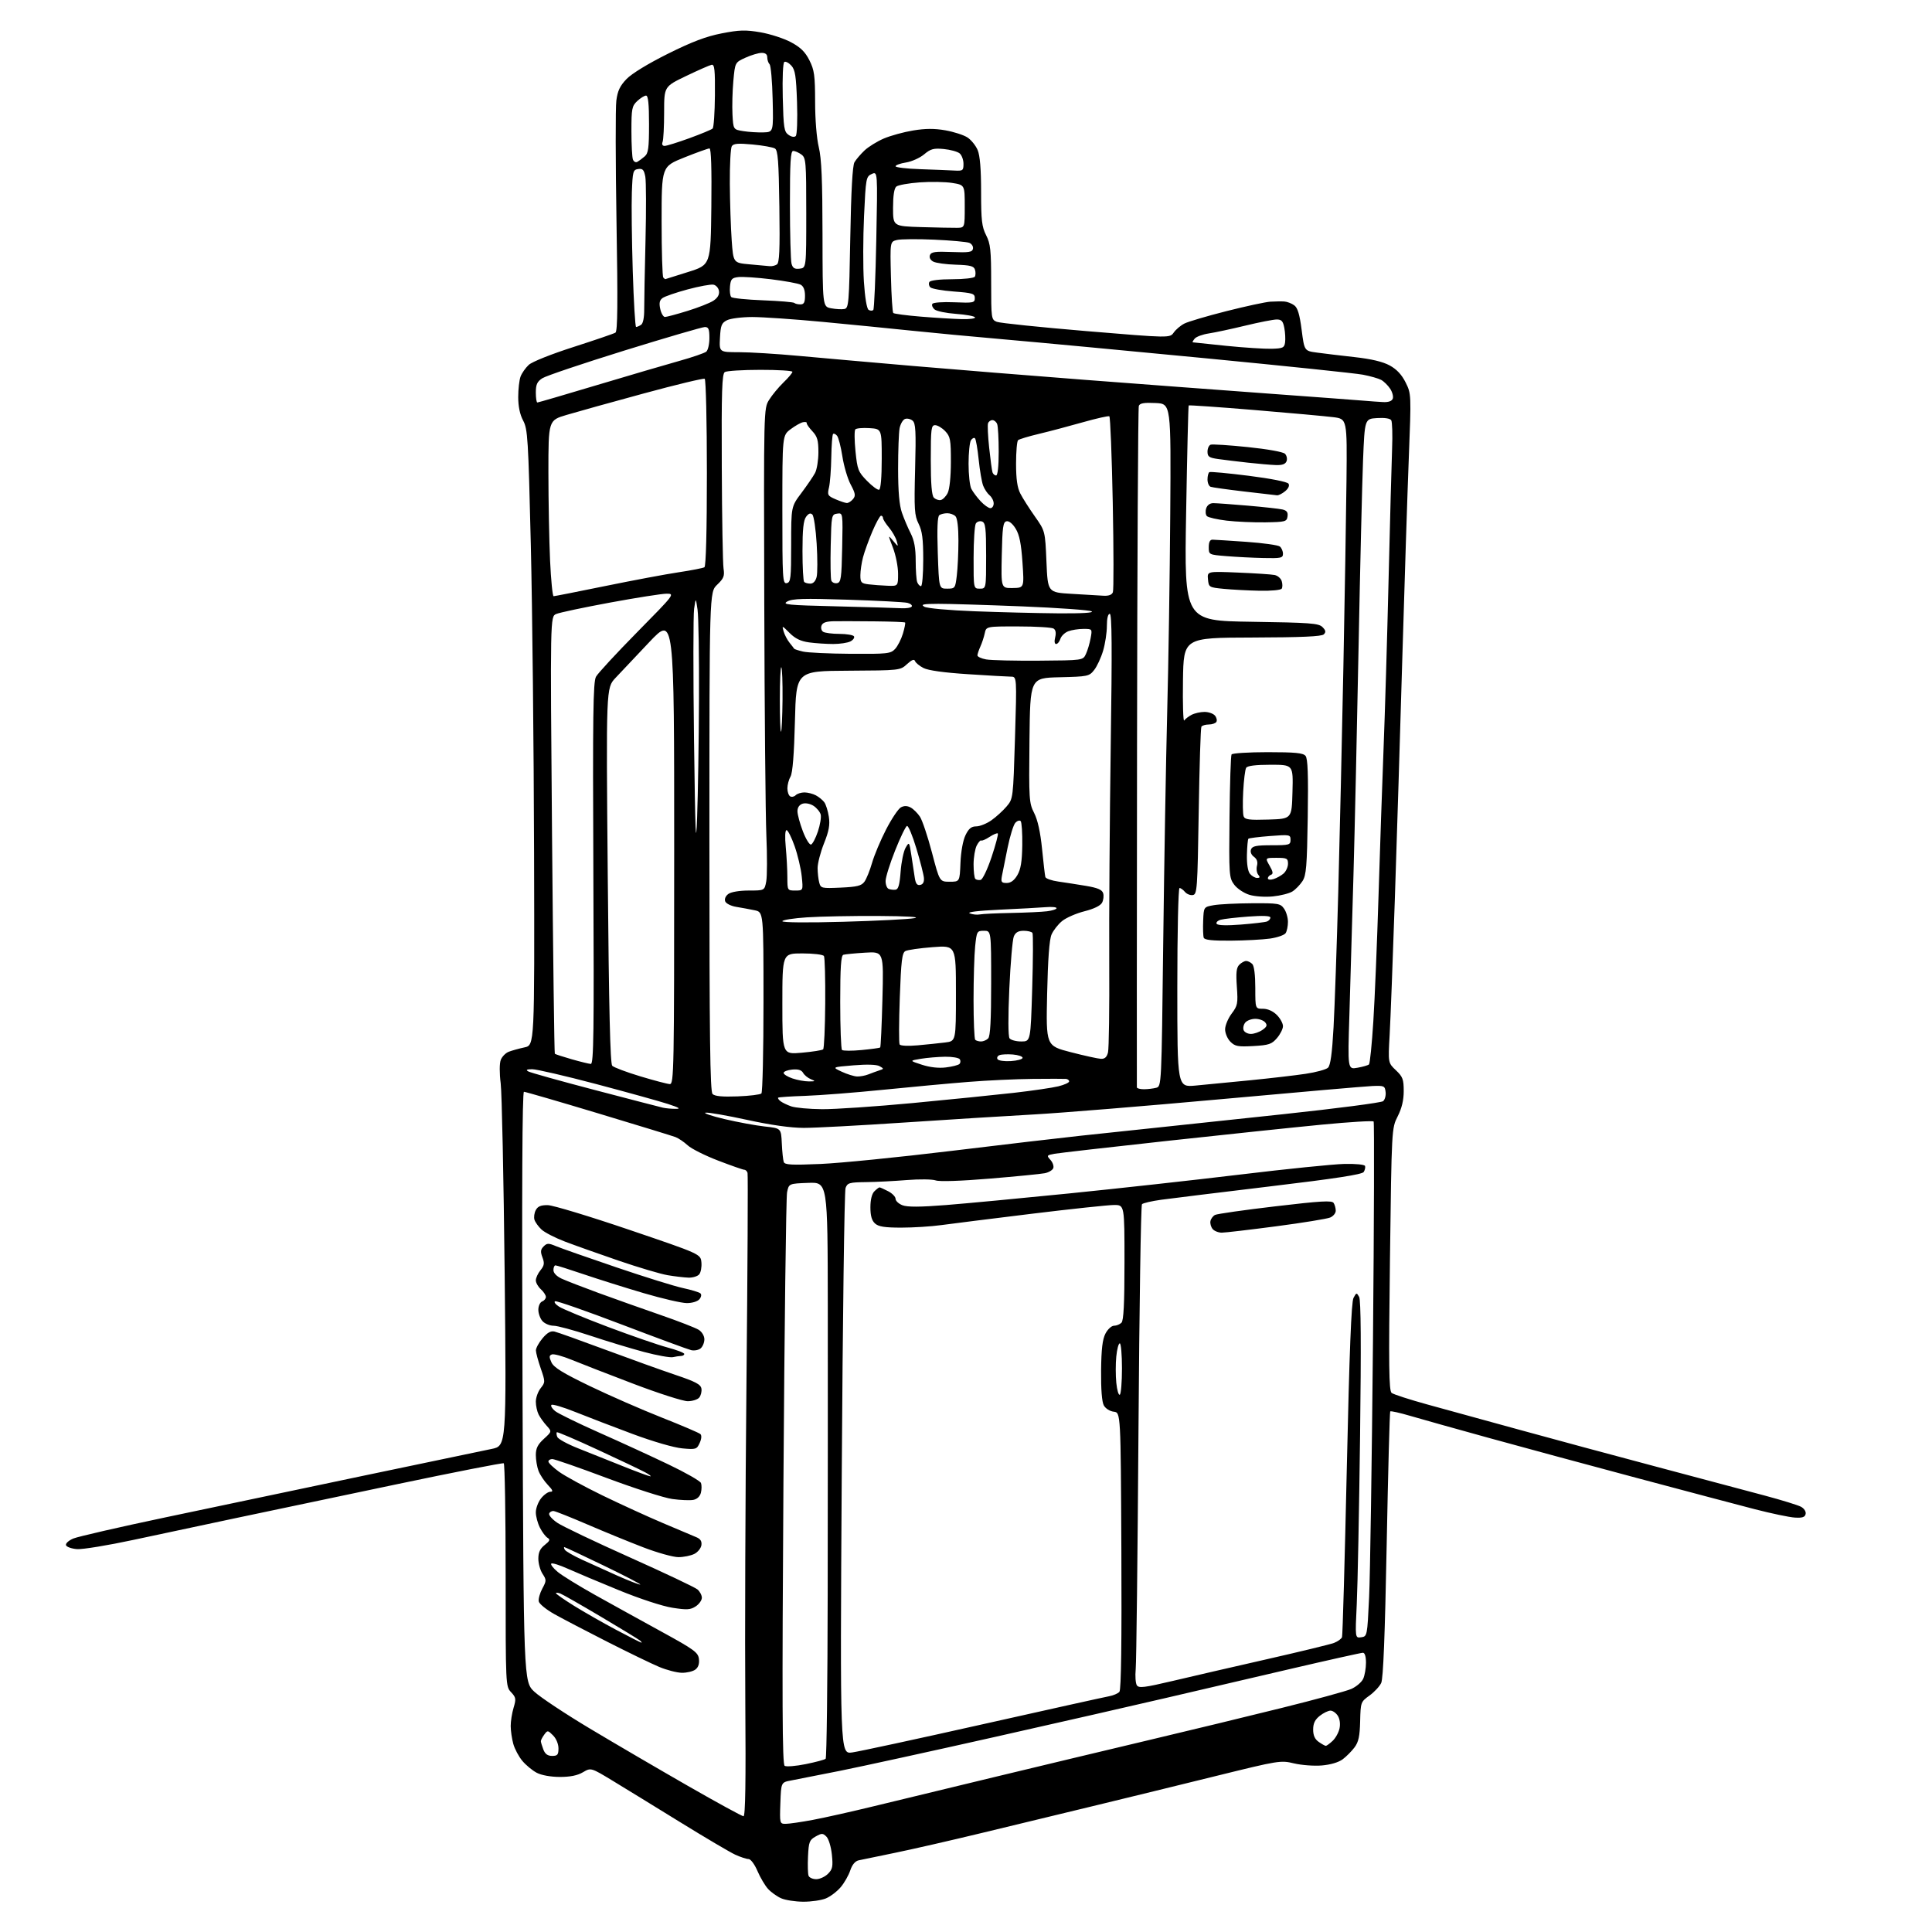 <?xml version="1.0" encoding="UTF-8" standalone="no"?>
<svg 
  version="1.1" 
  xmlns="http://www.w3.org/2000/svg" 
  xmlns:xlink="http://www.w3.org/1999/xlink" 
  xmlns:svg="http://www.w3.org/2000/svg"
  xmlns:rdf="http://www.w3.org/1999/02/22-rdf-syntax-ns#"
  xmlns:cc="http://creativecommons.org/ns#"
  xmlns:dc="http://purl.org/dc/elements/1.1/"
  viewBox="0 0 768 768"
  width="768"
  height="768"
>
<style>svg {background-color: white; }</style>"
<path stroke="none" fill="black" fill-rule="evenodd" d="M319.28,755.96C316.10,755.94 312.15,755.32 310.50,754.59C308.85,753.86 306.52,752.19 305.32,750.88C304.12,749.57 302.22,746.36 301.10,743.75C299.97,741.09 298.41,739.00 297.57,739.00C296.74,739.00 294.37,738.22 292.28,737.27C290.20,736.31 280.40,730.53 270.50,724.42C260.60,718.31 248.54,710.90 243.70,707.97C234.90,702.63 234.90,702.63 231.73,704.50C229.56,705.78 226.65,706.37 222.53,706.36C218.91,706.35 215.25,705.69 213.37,704.71C211.65,703.81 209.08,701.69 207.66,700.00C206.24,698.32 204.61,695.26 204.04,693.22C203.48,691.17 203.01,687.98 203.01,686.12C203.00,684.25 203.52,680.99 204.16,678.85C205.21,675.36 205.11,674.75 203.16,672.67C201.01,670.39 201.00,670.10 201.00,626.24C201.00,601.97 200.66,581.92 200.25,581.68C199.84,581.44 180.60,585.21 157.50,590.06C134.40,594.91 105.60,600.97 93.50,603.52C81.40,606.08 63.20,609.95 53.05,612.13C42.90,614.31 32.81,615.96 30.63,615.80C28.44,615.63 26.47,614.93 26.24,614.24C26.01,613.53 27.30,612.36 29.16,611.58C31.00,610.82 47.57,607.01 66.00,603.13C84.43,599.24 119.75,591.81 144.50,586.62C169.25,581.42 192.16,576.63 195.41,575.98C201.32,574.79 201.32,574.79 200.61,506.15C200.21,468.39 199.50,434.40 199.03,430.61C198.52,426.59 198.53,422.73 199.06,421.34C199.55,420.04 200.98,418.58 202.23,418.09C203.48,417.61 206.30,416.82 208.50,416.35C212.50,415.50 212.50,415.50 212.30,339.00C212.19,296.93 211.61,241.88 211.01,216.67C210.00,174.26 209.78,170.58 207.96,167.19C206.67,164.78 206.00,161.58 206.00,157.83C206.00,154.70 206.42,151.02 206.94,149.66C207.46,148.30 208.91,146.23 210.18,145.05C211.49,143.82 219.13,140.77 227.99,137.93C236.52,135.19 244.02,132.63 244.65,132.23C245.51,131.69 245.62,120.47 245.07,88.29C244.68,64.53 244.64,42.80 245.00,40.02C245.50,36.12 246.43,34.14 249.07,31.40C251.13,29.26 257.68,25.26 265.50,21.37C275.08,16.60 280.70,14.47 286.87,13.27C293.95,11.89 296.34,11.82 302.29,12.84C306.16,13.51 311.62,15.28 314.42,16.78C318.22,18.81 320.07,20.62 321.75,23.96C323.71,27.84 324.00,29.99 324.02,40.46C324.02,47.49 324.63,55.00 325.48,58.50C326.57,63.00 326.94,71.67 326.96,93.20C327.00,121.91 327.00,121.91 330.40,122.55C332.27,122.90 334.63,123.03 335.65,122.83C337.38,122.50 337.53,120.70 338.00,94.49C338.33,75.87 338.89,65.83 339.66,64.50C340.30,63.40 342.10,61.29 343.66,59.81C345.22,58.34 348.68,56.20 351.35,55.06C354.02,53.92 359.25,52.48 362.98,51.87C367.87,51.06 371.46,51.04 375.83,51.81C379.16,52.40 383.10,53.67 384.58,54.64C386.06,55.61 387.89,57.88 388.64,59.67C389.56,61.87 390.00,67.27 390.00,76.26C390.00,87.60 390.30,90.16 392.00,93.50C393.73,96.90 394.00,99.40 394.00,112.23C394.00,126.66 394.06,127.07 396.25,127.93C397.49,128.42 413.47,130.08 431.77,131.61C465.04,134.39 465.04,134.39 466.58,132.19C467.43,130.98 469.33,129.37 470.81,128.62C472.29,127.86 479.80,125.64 487.50,123.69C495.20,121.74 503.07,120.04 505.00,119.92C506.93,119.81 509.43,119.77 510.56,119.85C511.69,119.93 513.45,120.61 514.47,121.36C515.84,122.35 516.62,124.95 517.42,131.10C518.50,139.49 518.50,139.49 523.50,140.16C526.25,140.54 532.97,141.34 538.44,141.95C545.16,142.70 549.70,143.78 552.44,145.28C555.22,146.80 557.21,148.93 558.76,152.04C561.00,156.57 561.01,156.66 560.02,182.04C559.47,196.04 558.32,231.57 557.46,261.00C556.61,290.43 555.26,333.85 554.47,357.50C553.67,381.15 552.75,405.45 552.40,411.50C551.78,422.50 551.78,422.50 554.89,425.44C557.61,428.01 558.00,429.04 558.00,433.71C558.00,437.35 557.24,440.53 555.60,443.77C553.20,448.50 553.20,448.50 552.53,500.57C551.99,543.02 552.11,552.84 553.19,553.70C553.91,554.28 560.35,556.36 567.50,558.33C574.65,560.29 591.08,564.81 604.00,568.36C616.92,571.92 641.45,578.53 658.50,583.06C675.55,587.58 694.95,592.75 701.61,594.54C708.27,596.32 714.71,598.31 715.92,598.96C717.17,599.63 717.97,600.86 717.77,601.82C717.50,603.11 716.49,603.44 713.46,603.26C711.28,603.13 704.10,601.62 697.50,599.92C690.90,598.21 669.75,592.61 650.50,587.47C631.25,582.33 604.84,575.18 591.82,571.59C578.79,567.99 564.74,564.05 560.59,562.83C556.44,561.61 552.87,560.81 552.64,561.06C552.42,561.30 551.78,585.12 551.23,614.00C550.54,650.20 549.86,667.28 549.05,669.00C548.40,670.38 546.30,672.64 544.37,674.02C540.92,676.51 540.86,676.68 540.68,684.20C540.54,690.18 540.05,692.46 538.44,694.62C537.30,696.13 535.19,698.27 533.73,699.35C532.11,700.56 528.89,701.51 525.43,701.80C522.32,702.06 517.35,701.68 514.37,700.97C509.10,699.70 508.37,699.82 483.73,705.90C469.85,709.33 448.60,714.53 436.50,717.46C424.40,720.38 403.93,725.34 391.00,728.46C378.07,731.59 362.10,735.24 355.50,736.58C348.90,737.92 342.52,739.24 341.33,739.51C339.93,739.82 338.74,741.26 337.99,743.52C337.35,745.46 335.65,748.45 334.21,750.16C332.77,751.87 330.12,753.89 328.33,754.64C326.53,755.39 322.46,755.98 319.28,755.96zM324.47,747.00C325.86,747.00 327.96,746.04 329.13,744.87C330.96,743.04 331.17,741.97 330.68,737.21C330.37,734.17 329.40,730.97 328.53,730.10C327.11,728.68 326.68,728.67 324.22,730.04C321.77,731.42 321.47,732.19 321.20,737.93C321.03,741.43 321.13,744.90 321.42,745.64C321.70,746.39 323.08,747.00 324.47,747.00zM312.35,725.00C313.69,725.00 318.54,724.29 323.14,723.43C327.74,722.57 338.70,720.11 347.50,717.97C356.30,715.84 377.68,710.66 395.00,706.48C412.32,702.30 439.77,695.73 456.00,691.88C472.23,688.04 496.30,682.21 509.50,678.93C522.70,675.66 535.14,672.26 537.14,671.39C539.13,670.51 541.27,668.70 541.89,667.35C542.50,666.01 543.00,663.13 543.00,660.95C543.00,658.49 542.54,657.00 541.77,657.00C541.10,657.00 528.16,659.88 513.02,663.41C497.88,666.93 475.60,672.13 463.50,674.96C451.40,677.79 420.80,684.77 395.50,690.46C370.20,696.15 342.52,702.20 334.00,703.91C325.48,705.62 316.70,707.35 314.50,707.76C310.50,708.50 310.50,708.50 310.21,716.75C309.92,724.90 309.95,725.00 312.35,725.00zM295.56,721.99C296.29,722.00 296.51,708.15 296.27,676.75C296.07,651.86 296.28,594.60 296.73,549.50C297.18,504.40 297.37,466.94 297.16,466.25C296.96,465.56 296.38,465.00 295.88,465.00C295.39,465.00 290.71,463.37 285.50,461.37C280.28,459.37 274.82,456.64 273.37,455.29C271.92,453.95 269.73,452.47 268.51,452.00C267.29,451.54 253.46,447.30 237.79,442.58C222.12,437.86 208.84,434.00 208.28,434.00C207.60,434.00 207.41,472.43 207.71,551.25C208.14,668.50 208.14,668.50 212.43,672.50C214.79,674.70 224.77,681.32 234.61,687.20C244.45,693.09 261.95,703.32 273.50,709.94C285.05,716.56 294.98,721.99 295.56,721.99zM320.32,701.26C324.27,700.46 327.82,699.51 328.21,699.14C328.61,698.77 328.97,669.23 329.02,633.49C329.07,597.74 329.09,546.32 329.06,519.21C329.00,469.92 329.00,469.92 321.29,470.21C313.58,470.50 313.58,470.50 312.87,473.97C312.48,475.87 311.83,527.78 311.43,589.32C310.86,677.14 310.96,701.36 311.92,701.95C312.60,702.37 316.38,702.06 320.32,701.26zM219.48,698.00C221.61,698.00 222.00,697.54 222.00,695.00C222.00,693.26 221.09,691.09 219.85,689.85C217.77,687.77 217.65,687.76 216.35,689.54C215.61,690.55 215.00,691.72 215.00,692.13C215.00,692.54 215.44,694.02 215.98,695.43C216.67,697.25 217.69,698.00 219.48,698.00zM338.72,696.63C341.35,696.28 364.65,691.25 390.50,685.45C416.35,679.65 438.96,674.64 440.73,674.32C442.51,674.00 444.43,673.19 444.99,672.51C445.67,671.69 445.93,652.76 445.76,616.39C445.50,561.50 445.50,561.50 442.75,561.18C441.19,561.00 439.48,559.92 438.79,558.68C438.02,557.29 437.63,552.29 437.70,544.88C437.79,536.31 438.24,532.44 439.43,530.13C440.32,528.41 441.85,527.00 442.83,527.00C443.80,527.00 445.14,526.46 445.80,525.80C446.66,524.94 447.00,518.20 447.00,501.80C447.00,479.00 447.00,479.00 442.88,479.00C440.61,479.00 425.87,480.57 410.13,482.49C394.38,484.42 378.22,486.44 374.21,486.99C370.20,487.55 363.03,488.00 358.29,488.00C351.66,488.00 349.23,487.62 347.83,486.35C346.54,485.18 346.00,483.27 346.00,479.92C346.00,476.91 346.58,474.56 347.57,473.57C348.44,472.71 349.36,472.00 349.62,472.00C349.88,472.00 351.43,472.69 353.05,473.53C354.67,474.36 356.00,475.73 356.00,476.55C356.00,477.37 357.24,478.53 358.75,479.11C360.70,479.86 365.71,479.84 376.00,479.03C383.98,478.40 406.02,476.32 425.00,474.41C443.98,472.50 474.57,469.12 493.00,466.90C511.43,464.67 530.05,462.78 534.40,462.68C538.94,462.58 542.44,462.93 542.63,463.50C542.82,464.05 542.57,465.12 542.10,465.88C541.47,466.87 530.87,468.50 504.86,471.61C484.86,474.01 465.40,476.40 461.61,476.92C457.83,477.44 454.38,478.24 453.95,478.69C453.52,479.13 452.90,519.77 452.56,569.00C452.22,618.23 451.73,660.75 451.46,663.50C451.20,666.25 451.40,669.14 451.91,669.92C452.69,671.13 454.88,670.86 466.17,668.20C473.50,666.46 490.30,662.59 503.50,659.59C516.70,656.59 528.75,653.67 530.28,653.09C531.80,652.50 533.25,651.46 533.48,650.77C533.72,650.07 534.57,619.95 535.37,583.84C536.41,537.02 537.18,517.54 538.04,515.93C539.18,513.79 539.29,513.77 540.28,515.54C540.99,516.80 541.11,534.46 540.65,570.77C540.28,600.12 539.69,630.22 539.33,637.66C538.68,651.18 538.68,651.18 541.09,650.84C543.48,650.50 543.51,650.38 544.24,635.00C544.65,626.48 545.34,580.58 545.78,533.00C546.22,485.42 546.33,446.19 546.04,445.82C545.74,445.44 536.50,446.00 525.50,447.06C514.50,448.12 486.82,451.03 464.00,453.52C441.18,456.01 421.02,458.32 419.20,458.64C416.07,459.21 415.99,459.33 417.57,461.08C418.49,462.10 418.99,463.57 418.69,464.37C418.38,465.16 416.87,466.06 415.32,466.37C413.77,466.68 403.93,467.65 393.45,468.52C381.79,469.49 373.45,469.76 371.95,469.23C370.60,468.75 365.45,468.69 360.50,469.09C355.55,469.49 348.23,469.87 344.23,469.91C337.63,469.99 336.87,470.21 336.12,472.25C335.66,473.49 334.98,524.62 334.61,585.88C333.93,697.27 333.93,697.27 338.72,696.63zM527.03,694.00C527.36,694.00 528.57,693.12 529.72,692.04C530.88,690.97 532.11,688.76 532.47,687.13C532.86,685.34 532.61,683.34 531.82,682.08C531.10,680.94 529.79,680.00 528.89,680.00C528.00,680.00 526.08,680.93 524.63,682.07C522.72,683.58 522.00,685.07 522.00,687.52C522.00,689.87 522.67,691.36 524.22,692.44C525.44,693.30 526.71,694.00 527.03,694.00zM271.06,664.96C269.10,664.93 265.02,663.88 262.00,662.61C258.98,661.34 249.75,656.87 241.50,652.68C233.25,648.49 223.80,643.55 220.50,641.72C217.20,639.88 214.35,637.57 214.16,636.57C213.97,635.58 214.61,633.29 215.58,631.48C217.25,628.39 217.25,628.03 215.68,625.63C214.75,624.22 214.00,621.51 214.00,619.61C214.00,617.09 214.69,615.60 216.54,614.15C218.56,612.56 218.80,611.98 217.68,611.32C216.90,610.87 215.53,609.06 214.64,607.30C213.74,605.54 213.00,602.79 213.00,601.18C213.00,599.58 213.93,597.08 215.07,595.63C216.21,594.19 217.87,593.00 218.76,593.00C220.00,593.00 219.77,592.36 217.75,590.25C216.31,588.74 214.65,586.23 214.06,584.68C213.48,583.14 213.00,580.30 213.00,578.38C213.00,575.73 213.77,574.18 216.20,571.97C219.39,569.05 219.39,569.05 217.32,566.77C216.18,565.52 214.74,563.52 214.12,562.32C213.51,561.11 213.00,558.81 213.00,557.20C213.00,555.59 213.86,553.17 214.91,551.84C216.79,549.45 216.79,549.30 214.95,543.95C213.91,540.95 213.05,537.75 213.03,536.83C213.01,535.91 214.20,533.73 215.66,531.99C217.54,529.76 218.94,528.97 220.41,529.31C221.56,529.57 230.60,532.80 240.50,536.48C250.40,540.16 263.00,544.69 268.50,546.54C276.54,549.25 278.56,550.32 278.83,552.01C279.01,553.17 278.61,554.76 277.95,555.56C277.29,556.35 275.23,557.00 273.37,557.00C271.50,557.00 261.77,553.88 251.74,550.06C241.71,546.25 230.63,541.94 227.12,540.50C223.62,539.06 220.13,538.12 219.38,538.41C218.27,538.83 218.24,539.43 219.21,541.57C220.14,543.59 223.72,545.80 234.50,551.00C242.24,554.73 255.09,560.35 263.04,563.49C270.99,566.63 277.92,569.59 278.42,570.07C278.98,570.60 278.87,571.99 278.13,573.61C276.98,576.14 276.64,576.25 271.19,575.75C267.86,575.45 259.61,573.05 251.48,570.03C243.79,567.16 233.54,563.23 228.70,561.29C223.86,559.35 219.59,558.08 219.20,558.47C218.82,558.86 219.47,559.96 220.66,560.92C221.84,561.88 229.72,565.73 238.16,569.48C246.60,573.22 259.03,578.93 265.79,582.17C272.55,585.40 278.34,588.71 278.65,589.52C278.96,590.34 278.95,592.08 278.62,593.38C278.25,594.86 277.10,595.94 275.59,596.23C274.26,596.48 270.50,596.33 267.25,595.88C264.00,595.44 252.29,591.68 241.23,587.54C230.17,583.39 220.42,580.00 219.56,580.00C218.70,580.00 218.00,580.45 218.00,580.99C218.00,581.54 219.91,583.37 222.24,585.06C224.58,586.75 232.34,590.98 239.49,594.46C246.65,597.93 257.45,602.88 263.50,605.44C269.55,608.01 275.54,610.54 276.82,611.07C278.44,611.73 279.04,612.68 278.82,614.23C278.64,615.45 277.38,617.02 276.00,617.71C274.62,618.40 271.78,618.98 269.69,618.99C267.59,618.99 261.29,617.24 255.69,615.08C250.08,612.93 240.10,608.84 233.50,606.00C226.90,603.16 220.87,600.76 220.11,600.67C219.34,600.57 218.53,601.03 218.30,601.67C218.07,602.32 219.53,603.97 221.55,605.34C223.56,606.71 236.53,612.89 250.36,619.08C264.19,625.27 276.29,631.00 277.25,631.82C278.21,632.64 279.00,634.13 279.00,635.13C279.00,636.13 277.90,637.68 276.55,638.56C274.46,639.93 273.07,640.01 267.30,639.11C263.36,638.50 254.39,635.56 246.00,632.13C238.03,628.87 228.86,625.01 225.63,623.56C222.39,622.10 219.47,621.20 219.13,621.56C218.78,621.91 219.93,623.39 221.68,624.85C223.43,626.31 230.11,630.42 236.51,634.00C242.92,637.58 254.77,644.12 262.83,648.54C276.04,655.78 277.53,656.87 277.84,659.49C278.06,661.42 277.57,662.84 276.39,663.70C275.42,664.42 273.02,664.98 271.06,664.96zM254.95,652.98C255.20,652.99 254.97,652.63 254.45,652.17C253.93,651.71 246.97,647.46 238.98,642.73C231.00,637.99 223.68,633.82 222.73,633.45C221.78,633.09 221.00,633.03 221.00,633.32C221.00,633.62 224.26,635.89 228.25,638.37C232.24,640.85 239.78,645.15 245.00,647.92C250.22,650.69 254.70,652.97 254.95,652.98zM254.50,629.89C255.05,629.86 248.59,626.50 240.15,622.42C231.71,618.34 224.60,615.00 224.34,615.00C224.09,615.00 224.18,615.49 224.55,616.08C224.92,616.68 227.98,618.44 231.36,620.00C234.74,621.56 241.10,624.43 245.50,626.39C249.90,628.34 253.95,629.92 254.50,629.89zM258.50,586.86C259.05,586.89 258.15,586.18 256.50,585.29C254.85,584.39 246.35,580.34 237.61,576.30C228.87,572.25 221.55,569.12 221.34,569.33C221.13,569.54 221.21,570.38 221.52,571.19C221.83,572.01 225.56,574.05 229.79,575.72C234.03,577.40 242.00,580.58 247.50,582.79C253.00,585.00 257.95,586.83 258.50,586.86zM445.14,554.42C445.61,554.12 446.00,549.41 446.00,543.94C446.00,538.47 445.61,534.00 445.13,534.00C444.65,534.00 444.02,536.36 443.74,539.25C443.45,542.14 443.46,546.85 443.75,549.72C444.04,552.60 444.66,554.71 445.14,554.42zM267.50,539.49C266.40,539.74 261.23,538.82 256.00,537.43C250.78,536.04 241.17,533.13 234.65,530.95C228.13,528.78 221.56,527.00 220.05,527.00C218.54,527.00 216.57,526.18 215.65,525.17C214.74,524.17 214.00,522.13 214.00,520.64C214.00,519.15 214.68,517.68 215.50,517.36C216.32,517.05 217.00,516.23 217.00,515.55C217.00,514.87 216.10,513.50 215.00,512.50C213.90,511.50 213.00,509.91 213.00,508.96C213.00,508.00 213.83,506.19 214.85,504.94C216.36,503.07 216.51,502.15 215.63,499.83C214.78,497.59 214.88,496.69 216.09,495.48C217.45,494.12 218.03,494.11 221.10,495.40C223.02,496.20 233.80,499.98 245.06,503.80C256.32,507.63 268.23,511.33 271.52,512.03C274.81,512.74 277.91,513.68 278.41,514.12C278.94,514.58 278.79,515.55 278.04,516.46C277.30,517.34 275.17,518.00 273.03,518.00C270.98,518.00 263.27,516.22 255.90,514.05C248.53,511.88 237.80,508.50 232.05,506.55C226.31,504.60 221.25,503.00 220.80,503.00C220.36,503.00 220.00,503.85 220.00,504.89C220.00,506.04 221.27,507.36 223.25,508.28C225.04,509.11 231.68,511.68 238.00,514.00C244.32,516.31 255.35,520.23 262.50,522.70C269.65,525.17 276.51,527.84 277.75,528.62C279.04,529.44 280.00,531.05 280.00,532.40C280.00,533.70 279.33,535.31 278.51,536.00C277.68,536.68 276.00,537.00 274.76,536.71C273.52,536.42 261.11,531.84 247.18,526.53C233.26,521.22 221.34,517.05 220.70,517.27C220.06,517.48 220.73,518.43 222.18,519.38C223.63,520.33 232.43,523.98 241.73,527.49C251.04,530.99 261.65,534.66 265.32,535.64C269.00,536.62 272.00,537.77 272.00,538.21C272.00,538.64 271.44,539.01 270.75,539.01C270.06,539.02 268.60,539.24 267.50,539.49zM273.63,507.88C271.91,507.82 268.21,507.38 265.40,506.91C262.60,506.44 253.83,503.84 245.90,501.13C237.98,498.41 228.35,494.99 224.50,493.52C220.65,492.05 216.50,489.91 215.27,488.77C214.04,487.62 212.78,485.87 212.46,484.88C212.15,483.89 212.38,482.16 212.98,481.04C213.79,479.52 215.03,479.02 217.79,479.07C219.83,479.11 234.32,483.49 250.00,488.82C278.50,498.50 278.50,498.50 278.82,501.82C278.99,503.64 278.60,505.78 277.95,506.57C277.29,507.35 275.35,507.95 273.63,507.88zM485.68,490.00C484.34,490.00 482.70,489.35 482.04,488.55C481.38,487.75 480.98,486.34 481.17,485.41C481.35,484.48 482.18,483.37 483.00,482.95C483.82,482.53 494.58,480.99 506.91,479.54C525.09,477.39 529.47,477.14 530.14,478.20C530.60,478.91 530.98,480.30 530.98,481.27C530.99,482.25 529.99,483.47 528.75,483.99C527.51,484.51 517.86,486.08 507.31,487.47C496.75,488.86 487.02,490.00 485.68,490.00zM326.28,462.69C334.10,462.35 357.38,460.02 378.00,457.52C398.62,455.02 421.80,452.30 429.50,451.48C437.20,450.66 449.80,449.32 457.50,448.51C465.20,447.70 488.82,445.19 510.00,442.92C531.17,440.66 549.09,438.33 549.80,437.74C550.52,437.15 550.97,435.51 550.80,434.09C550.52,431.66 550.20,431.51 545.50,431.71C542.75,431.83 515.75,434.17 485.50,436.93C455.25,439.68 421.73,442.42 411.00,443.01C400.27,443.60 377.10,445.04 359.50,446.22C341.90,447.40 323.90,448.36 319.50,448.35C314.30,448.34 306.43,447.23 297.00,445.17C289.02,443.43 281.60,442.14 280.50,442.30C279.40,442.46 282.77,443.61 288.00,444.85C293.23,446.08 300.43,447.41 304.00,447.80C310.50,448.50 310.50,448.50 310.78,454.50C310.93,457.80 311.28,461.13 311.55,461.90C311.96,463.05 314.58,463.19 326.28,462.69zM268.50,440.78C270.79,440.80 270.08,440.34 265.50,438.84C262.20,437.77 249.39,434.21 237.04,430.94C224.68,427.67 213.21,425.01 211.54,425.03C209.35,425.05 208.92,425.30 210.00,425.91C210.82,426.38 222.75,429.71 236.50,433.31C250.25,436.92 262.40,440.07 263.50,440.32C264.60,440.57 266.85,440.78 268.50,440.78zM326.81,440.92C331.93,440.96 348.13,439.86 362.81,438.48C377.49,437.09 395.57,435.26 403.00,434.42C410.43,433.57 418.41,432.40 420.75,431.82C423.09,431.24 425.00,430.37 425.00,429.88C425.00,429.40 424.44,428.95 423.75,428.88C423.06,428.82 417.10,428.81 410.50,428.88C403.90,428.94 392.43,429.47 385.00,430.07C377.57,430.66 362.27,432.07 351.00,433.21C339.73,434.35 325.82,435.43 320.10,435.62C314.38,435.81 309.54,436.13 309.33,436.34C309.12,436.55 309.53,437.17 310.23,437.72C310.93,438.28 312.85,439.21 314.50,439.79C316.15,440.37 321.69,440.88 326.81,440.92zM293.17,435.83C297.94,435.65 302.21,435.13 302.67,434.67C303.13,434.21 303.50,417.80 303.50,398.21C303.50,362.58 303.50,362.58 300.00,361.85C298.07,361.45 294.79,360.84 292.70,360.50C290.59,360.16 288.62,359.18 288.28,358.30C287.92,357.36 288.43,356.16 289.53,355.36C290.62,354.56 293.95,354.00 297.65,354.00C303.91,354.00 303.91,354.00 304.59,350.38C304.96,348.39 304.99,340.18 304.64,332.13C304.30,324.08 303.92,282.60 303.81,239.95C303.59,162.39 303.59,162.39 305.73,158.95C306.91,157.05 309.47,153.95 311.43,152.05C313.40,150.16 315.00,148.25 315.00,147.80C315.00,147.36 309.26,147.01 302.25,147.02C295.24,147.02 288.88,147.42 288.13,147.90C287.00,148.61 286.78,155.34 286.92,185.63C287.00,205.91 287.32,224.07 287.62,226.00C288.08,228.97 287.70,229.94 285.08,232.44C282.00,235.37 282.00,235.37 282.00,334.49C282.00,412.43 282.27,433.87 283.25,434.88C284.13,435.77 287.08,436.06 293.17,435.83zM454.75,432.99C456.26,432.98 458.45,432.72 459.61,432.41C461.72,431.84 461.72,431.71 462.40,374.67C462.78,343.23 463.49,301.98 463.98,283.00C464.48,264.02 465.02,228.70 465.19,204.50C465.50,160.50 465.50,160.50 459.37,160.21C454.79,159.99 453.11,160.27 452.70,161.34C452.40,162.12 452.08,223.23 451.99,297.13C451.91,371.03 451.87,431.84 451.92,432.25C451.96,432.66 453.24,432.99 454.75,432.99zM475.25,431.53C479.24,431.15 489.02,430.21 497.00,429.42C504.98,428.63 514.88,427.48 519.00,426.86C523.12,426.25 527.13,425.16 527.89,424.44C528.88,423.52 529.53,418.84 530.11,408.32C530.56,400.17 531.40,375.95 531.98,354.50C532.56,333.05 533.47,293.00 534.01,265.50C534.55,238.00 535.11,204.48 535.25,191.01C535.50,166.53 535.50,166.53 530.00,165.83C526.98,165.45 512.87,164.17 498.66,162.99C484.45,161.81 472.68,161.00 472.52,161.17C472.36,161.35 471.90,180.68 471.50,204.13C470.77,246.76 470.77,246.76 497.37,247.16C520.85,247.51 524.18,247.75 525.70,249.27C527.02,250.59 527.14,251.26 526.23,252.17C525.38,253.02 517.35,253.37 497.77,253.43C470.50,253.50 470.50,253.50 470.25,270.50C470.11,279.85 470.34,287.00 470.75,286.40C471.16,285.79 472.48,284.78 473.68,284.15C474.89,283.52 477.19,283.00 478.81,283.00C480.43,283.00 482.30,283.66 482.96,284.46C483.63,285.26 483.88,286.38 483.53,286.96C483.17,287.53 481.81,288.00 480.50,288.00C479.19,288.00 477.87,288.40 477.57,288.88C477.27,289.37 476.80,304.55 476.51,322.63C476.02,353.51 475.88,355.52 474.16,355.80C473.15,355.96 471.75,355.40 471.04,354.55C470.33,353.70 469.36,353.00 468.88,353.00C468.39,353.00 468.00,370.55 468.00,392.60C468.00,432.20 468.00,432.20 475.25,431.53zM266.25,430.94C267.90,431.00 268.00,425.93 268.00,337.92C268.00,244.83 268.00,244.83 258.18,255.17C252.78,260.85 246.69,267.30 244.65,269.50C240.93,273.49 240.93,273.49 241.59,348.00C242.05,401.17 242.57,422.83 243.37,423.66C243.99,424.30 249.00,426.19 254.50,427.85C260.00,429.51 265.29,430.90 266.25,430.94zM321.50,429.88C324.20,429.87 324.28,429.79 322.34,429.00C321.14,428.52 319.76,427.39 319.25,426.49C318.62,425.35 317.29,424.95 314.92,425.17C313.04,425.35 311.50,425.95 311.50,426.50C311.50,427.05 313.07,428.04 315.00,428.69C316.93,429.35 319.85,429.88 321.50,429.88zM340.70,427.92C341.91,427.96 343.94,427.59 345.20,427.08C346.47,426.58 348.40,425.87 349.50,425.51C351.42,424.89 351.43,424.83 349.64,423.82C348.47,423.16 344.66,423.04 339.24,423.49C330.70,424.20 330.70,424.20 334.60,426.02C336.75,427.02 339.49,427.87 340.70,427.92zM376.00,424.32C378.48,424.02 380.89,423.41 381.36,422.97C381.84,422.53 381.92,421.69 381.55,421.09C381.18,420.49 378.55,420.03 375.69,420.07C372.84,420.11 368.48,420.48 366.00,420.89C361.50,421.64 361.50,421.64 366.50,423.26C369.68,424.29 373.14,424.68 376.00,424.32zM539.61,424.45C541.75,424.07 543.81,423.47 544.19,423.13C544.57,422.78 545.35,415.07 545.92,406.00C546.50,396.93 547.42,374.43 547.99,356.00C548.55,337.57 549.46,311.25 549.99,297.50C550.53,283.75 551.43,253.60 551.98,230.50C552.54,207.40 553.17,183.94 553.38,178.37C553.60,172.81 553.44,167.72 553.04,167.06C552.59,166.33 550.42,166.00 547.40,166.19C542.50,166.50 542.50,166.50 541.83,183.00C541.47,192.07 540.67,225.38 540.06,257.00C539.45,288.62 538.54,329.57 538.02,348.00C537.51,366.43 536.78,391.32 536.41,403.32C535.72,425.14 535.72,425.14 539.61,424.45zM234.86,422.93C235.99,422.99 236.16,410.53 235.87,347.25C235.59,284.09 235.77,271.08 236.92,269.00C237.68,267.62 245.07,259.64 253.33,251.25C268.12,236.25 268.31,236.00 265.00,236.00C263.15,236.00 253.05,237.59 242.57,239.52C232.08,241.46 222.42,243.50 221.10,244.07C218.71,245.09 218.71,245.09 219.44,331.79C219.85,379.48 220.35,418.67 220.55,418.88C220.76,419.09 223.76,420.07 227.22,421.06C230.67,422.05 234.11,422.89 234.86,422.93zM401.84,421.80C404.40,421.64 406.50,421.05 406.50,420.50C406.50,419.95 404.77,419.36 402.64,419.18C400.52,419.01 398.13,419.12 397.33,419.43C396.53,419.73 396.17,420.46 396.53,421.04C396.89,421.63 399.28,421.97 401.84,421.80zM437.64,420.90C439.16,420.97 439.98,420.23 440.45,418.35C440.81,416.89 441.04,400.80 440.94,382.60C440.84,364.39 441.11,325.76 441.53,296.75C442.11,257.23 442.01,244.00 441.15,244.00C440.44,244.00 440.00,245.86 440.00,248.82C440.00,251.47 439.33,255.91 438.50,258.68C437.68,261.46 436.08,264.90 434.95,266.33C432.98,268.84 432.47,268.95 421.20,269.22C409.50,269.50 409.50,269.50 409.23,294.26C408.98,317.81 409.07,319.21 411.09,323.18C412.50,325.94 413.56,330.76 414.23,337.42C414.78,342.97 415.37,348.01 415.54,348.62C415.70,349.24 418.01,350.06 420.67,350.43C423.33,350.81 428.30,351.58 431.71,352.15C436.33,352.93 438.08,353.67 438.52,355.06C438.84,356.08 438.65,357.78 438.09,358.83C437.45,360.03 434.86,361.29 431.10,362.24C427.81,363.07 423.81,364.82 422.21,366.12C420.60,367.43 418.71,369.85 418.00,371.50C417.13,373.50 416.55,381.38 416.25,395.11C415.80,415.72 415.80,415.72 425.65,418.26C431.07,419.66 436.46,420.85 437.64,420.90zM318.75,418.47C323.01,418.09 326.82,417.49 327.21,417.13C327.60,416.78 327.97,408.52 328.04,398.79C328.11,389.05 327.88,380.62 327.53,380.04C327.17,379.46 323.38,379.00 318.94,379.00C311.00,379.00 311.00,379.00 311.00,399.09C311.00,419.17 311.00,419.17 318.75,418.47zM342.46,417.41C346.33,417.04 349.68,416.58 349.89,416.40C350.11,416.21 350.51,407.54 350.78,397.15C351.27,378.25 351.27,378.25 343.89,378.70C339.82,378.95 335.94,379.33 335.25,379.54C334.31,379.84 334.00,384.49 334.00,398.30C334.00,408.40 334.32,416.98 334.71,417.37C335.10,417.76 338.58,417.78 342.46,417.41zM364.85,415.53C368.51,415.20 373.41,414.69 375.75,414.40C380.00,413.88 380.00,413.88 380.00,394.83C380.00,375.79 380.00,375.79 370.75,376.51C365.66,376.90 360.78,377.60 359.91,378.06C358.59,378.76 358.21,381.87 357.68,396.58C357.33,406.30 357.30,414.68 357.62,415.20C357.95,415.73 361.06,415.88 364.85,415.53zM498.23,415.82C492.12,416.16 490.94,415.94 489.11,414.11C487.95,412.95 487.00,410.74 487.00,409.19C487.00,407.65 488.17,404.84 489.59,402.94C491.98,399.78 492.14,398.92 491.67,392.24C491.27,386.62 491.49,384.65 492.65,383.49C493.47,382.67 494.70,382.00 495.37,382.00C496.05,382.00 497.14,382.54 497.80,383.20C498.54,383.94 499.00,387.58 499.00,392.70C499.00,401.00 499.00,401.00 502.05,401.00C503.95,401.00 506.01,401.92 507.55,403.45C508.90,404.80 510.00,406.80 510.00,407.90C510.00,408.99 508.93,411.13 507.62,412.65C505.53,415.09 504.40,415.47 498.23,415.82zM389.97,414.00C390.87,414.00 392.14,413.46 392.80,412.80C393.66,411.94 394.00,405.64 394.00,390.80C394.00,370.00 394.00,370.00 391.14,370.00C388.38,370.00 388.26,370.20 387.64,376.15C387.29,379.53 387.00,389.13 387.00,397.48C387.00,405.83 387.30,412.97 387.67,413.33C388.03,413.70 389.07,414.00 389.97,414.00zM405.96,414.00C409.68,414.00 409.68,414.00 410.32,392.86C410.67,381.24 410.71,371.34 410.42,370.86C410.12,370.39 408.55,370.00 406.92,370.00C404.80,370.00 403.69,370.64 403.01,372.25C402.49,373.49 401.68,382.82 401.22,393.00C400.71,404.26 400.75,411.99 401.31,412.75C401.83,413.44 403.92,414.00 405.96,414.00zM497.25,411.00C498.52,411.00 500.58,410.28 501.83,409.41C503.63,408.15 503.85,407.53 502.93,406.41C502.28,405.63 500.52,405.00 499.00,405.00C497.48,405.00 495.69,405.67 495.01,406.49C494.33,407.31 494.04,408.66 494.36,409.49C494.68,410.32 495.98,411.00 497.25,411.00zM489.22,373.93C481.84,373.98 478.81,373.65 478.50,372.75C478.26,372.06 478.16,369.03 478.28,366.02C478.50,360.53 478.50,360.53 482.50,359.82C484.70,359.43 491.54,359.09 497.69,359.06C508.16,359.00 508.99,359.14 510.44,361.22C511.30,362.44 511.99,364.81 511.98,366.47C511.98,368.14 511.57,370.14 511.07,370.92C510.58,371.70 507.77,372.68 504.84,373.10C501.90,373.51 494.87,373.89 489.22,373.93zM493.28,367.53C498.23,367.14 502.90,366.59 503.64,366.31C504.39,366.02 505.00,365.32 505.00,364.74C505.00,364.05 502.07,363.92 496.25,364.35C491.44,364.71 486.49,365.27 485.26,365.61C484.03,365.95 483.30,366.68 483.64,367.23C484.04,367.87 487.55,367.98 493.28,367.53zM335.25,366.42C348.59,366.05 361.30,365.40 363.50,364.98C366.01,364.50 360.61,364.18 349.00,364.11C338.82,364.06 326.11,364.30 320.75,364.66C315.39,365.01 311.00,365.71 311.00,366.20C311.00,366.73 321.05,366.82 335.25,366.42zM389.50,363.50C390.60,363.28 396.23,363.02 402.00,362.91C407.77,362.80 414.19,362.50 416.25,362.24C418.31,361.99 420.00,361.44 420.00,361.01C420.00,360.59 418.09,360.41 415.75,360.61C413.41,360.80 405.20,361.26 397.50,361.61C388.68,362.02 384.24,362.57 385.50,363.08C386.60,363.53 388.40,363.72 389.50,363.50zM506.00,356.34C502.89,356.65 498.81,356.37 496.61,355.69C494.46,355.03 491.76,353.22 490.61,351.66C488.58,348.94 488.51,347.87 488.75,324.82C488.89,311.61 489.25,300.40 489.56,299.91C489.87,299.41 496.34,299.00 503.94,299.00C514.86,299.00 518.01,299.31 518.97,300.47C519.87,301.55 520.10,307.86 519.85,324.76C519.55,344.51 519.26,347.95 517.74,350.28C516.77,351.76 514.97,353.61 513.74,354.38C512.51,355.15 509.02,356.04 506.00,356.34zM316.14,354.00C319.28,354.00 319.28,354.00 318.70,348.35C318.38,345.24 317.10,339.84 315.87,336.35C314.64,332.86 313.20,330.00 312.67,330.00C312.09,330.00 311.96,332.66 312.35,336.75C312.70,340.46 312.99,345.86 312.99,348.75C313.00,353.97 313.02,354.00 316.14,354.00zM356.00,353.67C357.11,353.53 357.63,351.69 358.01,346.49C358.30,342.65 359.18,338.38 359.99,337.00C361.42,334.54 361.46,334.59 362.28,340.00C362.74,343.02 363.34,346.99 363.62,348.81C363.98,351.26 364.55,352.03 365.81,351.77C366.93,351.54 367.42,350.58 367.27,348.96C367.15,347.61 365.80,342.34 364.27,337.26C362.75,332.18 361.07,328.16 360.54,328.33C360.01,328.50 357.89,332.88 355.83,338.07C353.76,343.26 352.06,348.70 352.04,350.17C352.02,351.63 352.56,353.07 353.25,353.35C353.94,353.63 355.18,353.78 356.00,353.67zM334.23,352.84C340.75,352.54 342.44,352.12 343.63,350.49C344.43,349.39 345.79,346.02 346.66,343.00C347.52,339.98 350.03,334.00 352.24,329.72C354.45,325.43 357.10,321.48 358.13,320.93C359.40,320.25 360.64,320.27 362.00,321.00C363.10,321.59 364.76,323.24 365.70,324.66C366.63,326.09 368.78,332.49 370.46,338.88C373.51,350.50 373.51,350.50 377.51,350.50C381.50,350.50 381.50,350.50 381.80,343.00C381.98,338.55 382.79,334.08 383.80,332.00C385.09,329.35 386.12,328.50 388.07,328.50C389.48,328.50 392.18,327.42 394.07,326.10C395.95,324.78 398.68,322.30 400.12,320.60C402.74,317.50 402.74,317.48 403.48,293.25C404.21,269.00 404.21,269.00 401.86,268.98C400.56,268.97 392.86,268.53 384.75,268.00C375.28,267.39 368.95,266.51 367.09,265.54C365.49,264.72 363.98,263.47 363.73,262.77C363.41,261.89 362.44,262.27 360.55,264.00C357.85,266.49 357.75,266.50 337.17,266.62C316.50,266.73 316.50,266.73 316.00,286.62C315.67,299.84 315.08,307.23 314.25,308.68C313.56,309.89 313.00,312.00 313.00,313.38C313.00,314.75 313.49,316.18 314.09,316.55C314.69,316.92 315.68,316.72 316.29,316.11C316.90,315.50 318.46,315.00 319.77,315.00C321.07,315.00 323.11,315.52 324.32,316.16C325.52,316.80 327.03,318.04 327.67,318.91C328.32,319.79 329.13,322.39 329.48,324.70C329.96,327.92 329.51,330.37 327.55,335.27C326.15,338.78 325.01,343.20 325.01,345.08C325.02,346.96 325.31,349.56 325.66,350.85C326.26,353.11 326.60,353.18 334.23,352.84zM400.17,351.00C401.79,351.00 403.16,350.00 404.40,347.90C405.77,345.58 406.27,342.55 406.37,335.99C406.44,331.15 406.15,326.83 405.73,326.40C405.30,325.97 404.35,326.27 403.62,327.06C402.88,327.85 401.49,332.32 400.53,337.00C399.56,341.68 398.55,346.74 398.27,348.25C397.84,350.62 398.10,351.00 400.17,351.00zM389.81,349.78C390.60,349.63 392.52,345.59 394.18,340.65C395.80,335.78 396.92,331.58 396.65,331.32C396.39,331.06 394.92,331.66 393.38,332.67C391.84,333.68 390.34,334.33 390.04,334.11C389.74,333.90 388.94,334.80 388.26,336.11C387.59,337.43 387.02,340.79 387.01,343.58C387.01,346.38 387.32,348.98 387.70,349.37C388.09,349.75 389.04,349.94 389.81,349.78zM506.25,349.45C507.49,349.07 509.29,348.07 510.25,347.23C511.21,346.38 512.00,344.63 512.00,343.35C512.00,341.23 511.56,341.00 507.44,341.00C502.89,341.00 502.89,341.00 504.69,344.14C506.05,346.50 506.19,347.40 505.25,347.73C504.56,347.97 504.00,348.61 504.00,349.15C504.00,349.71 504.98,349.84 506.25,349.45zM499.74,349.00C500.86,349.00 500.97,348.67 500.16,347.70C499.57,346.98 499.35,345.39 499.67,344.15C500.06,342.65 499.67,341.48 498.47,340.60C497.38,339.80 496.92,338.64 497.31,337.64C497.81,336.32 499.40,336.00 505.47,336.00C512.51,336.00 513.00,335.86 513.00,333.85C513.00,331.78 512.72,331.73 504.85,332.33C500.37,332.68 496.51,333.16 496.26,333.41C496.01,333.65 495.75,336.53 495.67,339.80C495.59,343.51 496.05,346.35 496.89,347.37C497.64,348.27 498.92,349.00 499.74,349.00zM277.11,325.00C277.45,315.93 277.79,294.73 277.86,277.89C277.94,261.05 277.68,245.08 277.29,242.39C276.58,237.50 276.58,237.50 275.92,242.00C275.56,244.47 275.55,267.88 275.88,294.00C276.37,331.31 276.63,337.96 277.11,325.00zM322.40,335.72C323.01,335.52 324.23,333.20 325.12,330.55C326.01,327.90 326.51,324.86 326.24,323.80C325.96,322.74 324.69,321.19 323.42,320.35C322.08,319.48 320.23,319.11 319.05,319.48C317.75,319.90 317.00,320.99 317.00,322.48C317.00,323.77 317.97,327.35 319.15,330.44C320.33,333.54 321.80,335.91 322.40,335.72zM504.23,325.79C513.50,325.50 513.50,325.50 513.78,314.75C514.07,304.00 514.07,304.00 505.09,304.00C499.14,304.00 495.87,304.41 495.37,305.21C494.96,305.88 494.42,310.14 494.19,314.67C493.95,319.21 494.03,323.63 494.36,324.50C494.86,325.81 496.53,326.03 504.23,325.79zM310.47,290.86C310.73,290.60 311.00,284.87 311.07,278.12C311.13,271.38 310.92,265.59 310.59,265.26C310.27,264.93 310.00,270.67 310.00,278.00C310.00,285.33 310.21,291.12 310.47,290.86zM412.99,262.63C430.48,262.50 430.48,262.50 431.66,260.00C432.31,258.62 433.15,255.81 433.53,253.75C434.22,250.00 434.22,250.00 430.68,250.00C428.73,250.00 426.01,250.42 424.65,250.94C423.29,251.46 421.88,252.81 421.52,253.94C421.16,255.07 420.40,256.00 419.82,256.00C419.20,256.00 419.05,254.94 419.45,253.34C419.88,251.62 419.66,250.40 418.81,249.86C418.09,249.40 411.77,249.02 404.77,249.02C392.04,249.00 392.04,249.00 391.45,251.75C391.13,253.26 390.35,255.62 389.72,257.00C389.10,258.38 388.57,259.95 388.54,260.50C388.52,261.05 390.07,261.78 392.00,262.13C393.93,262.48 403.37,262.70 412.99,262.63zM338.21,259.90C352.78,259.99 354.06,259.85 355.81,257.97C356.85,256.86 358.25,254.11 358.92,251.88C359.59,249.64 359.98,247.65 359.79,247.46C359.60,247.27 354.28,247.06 347.97,247.00C341.66,246.94 334.41,246.91 331.86,246.94C328.48,246.98 327.04,247.45 326.57,248.67C326.22,249.59 326.51,250.71 327.22,251.15C327.92,251.60 330.84,251.98 333.69,251.98C336.55,251.99 339.15,252.43 339.47,252.95C339.79,253.47 339.17,254.37 338.09,254.95C337.01,255.53 333.91,256.00 331.21,256.00C328.50,256.00 324.18,255.71 321.62,255.36C318.27,254.90 316.10,253.85 313.87,251.61C310.86,248.59 310.79,248.57 311.50,251.00C311.91,252.38 312.97,254.40 313.86,255.50C314.75,256.60 315.57,257.66 315.69,257.87C315.80,258.07 317.38,258.58 319.20,259.01C321.01,259.44 329.57,259.84 338.21,259.90zM420.50,243.81C429.98,243.89 434.92,243.60 433.94,243.02C433.08,242.52 420.70,241.63 406.44,241.05C392.17,240.48 377.12,240.01 373.00,240.03C366.97,240.05 365.88,240.28 367.43,241.18C368.52,241.82 377.22,242.60 387.43,242.99C397.37,243.37 412.25,243.74 420.50,243.81zM358.19,241.78C360.22,241.90 362.13,241.60 362.43,241.11C362.74,240.62 361.97,239.96 360.72,239.64C359.47,239.33 348.77,238.77 336.94,238.39C319.39,237.83 314.97,237.96 312.96,239.10C310.78,240.34 312.98,240.56 332.50,241.03C344.60,241.32 356.16,241.66 358.19,241.78zM220.07,237.00C220.49,237.00 229.76,235.17 240.67,232.94C251.57,230.71 264.67,228.25 269.77,227.49C274.87,226.72 279.48,225.82 280.02,225.49C280.63,225.11 281.00,211.00 281.00,188.00C281.00,167.71 280.61,150.88 280.13,150.58C279.66,150.29 268.75,152.91 255.88,156.41C243.02,159.90 229.24,163.74 225.25,164.93C218.00,167.08 218.00,167.08 218.00,187.79C218.01,199.18 218.30,214.91 218.66,222.75C219.02,230.59 219.65,237.00 220.07,237.00zM438.64,236.81C440.72,236.93 441.99,236.46 442.39,235.42C442.73,234.55 442.70,218.55 442.34,199.88C441.97,181.20 441.36,165.72 440.98,165.49C440.60,165.25 435.84,166.33 430.39,167.87C424.95,169.42 417.12,171.49 413.00,172.47C408.88,173.45 405.14,174.58 404.70,174.98C404.26,175.37 403.90,179.57 403.90,184.30C403.90,190.44 404.39,193.85 405.60,196.20C406.53,198.02 409.13,202.11 411.38,205.30C415.46,211.09 415.46,211.09 415.98,223.30C416.50,235.50 416.50,235.50 426.00,236.06C431.23,236.37 436.91,236.70 438.64,236.81zM500.69,234.83C496.19,234.74 489.80,234.40 486.50,234.08C480.62,233.51 480.49,233.44 480.19,230.30C479.88,227.09 479.88,227.09 492.19,227.61C498.96,227.89 505.48,228.32 506.68,228.57C507.88,228.81 509.15,229.90 509.50,230.99C509.85,232.09 509.85,233.44 509.51,233.99C509.15,234.56 505.31,234.93 500.69,234.83zM376.49,234.00C379.64,234.00 379.74,233.87 380.35,228.75C380.70,225.86 380.99,219.65 380.99,214.95C381.00,209.62 380.55,205.95 379.80,205.20C379.14,204.54 377.68,204.01 376.55,204.02C375.42,204.02 374.01,204.36 373.41,204.77C372.66,205.27 372.46,210.06 372.78,219.75C373.26,234.00 373.26,234.00 376.49,234.00zM389.50,234.00C392.00,234.00 392.00,234.00 392.00,220.97C392.00,209.94 391.75,207.84 390.40,207.32C389.52,206.99 388.40,207.34 387.91,208.10C387.43,208.87 387.02,215.01 387.02,221.75C387.00,234.00 387.00,234.00 389.50,234.00zM402.54,233.75C407.14,233.68 407.14,233.68 406.45,223.59C405.95,216.18 405.24,212.62 403.77,210.20C402.57,208.21 401.12,207.02 400.14,207.21C398.74,207.48 398.46,209.43 398.22,220.67C397.94,233.82 397.94,233.82 402.54,233.75zM352.75,232.84C357.00,233.00 357.00,233.00 357.00,228.04C357.00,225.31 356.09,220.69 354.98,217.79C352.95,212.50 352.95,212.50 355.04,215.00C357.13,217.50 357.13,217.50 356.43,215.00C356.04,213.62 354.66,211.23 353.36,209.67C352.06,208.12 351.00,206.43 351.00,205.92C351.00,205.42 350.65,205.00 350.22,205.00C349.79,205.00 348.25,207.81 346.78,211.25C345.32,214.69 343.65,219.30 343.07,221.50C342.49,223.70 342.01,226.93 342.01,228.69C342.00,231.53 342.35,231.92 345.25,232.28C347.04,232.50 350.41,232.75 352.75,232.84zM366.11,233.00C366.60,233.00 367.00,228.26 367.00,222.46C367.00,214.22 366.60,211.11 365.16,208.21C363.51,204.90 363.36,202.57 363.77,186.47C364.16,171.31 364.00,168.25 362.75,167.20C361.92,166.52 360.57,166.23 359.74,166.55C358.91,166.87 357.95,168.51 357.61,170.19C357.28,171.87 357.01,179.16 357.01,186.38C357.02,195.48 357.49,200.83 358.54,203.84C359.37,206.23 360.94,209.93 362.03,212.05C363.43,214.81 364.00,217.93 364.00,222.88C364.00,226.71 364.27,230.55 364.61,231.42C364.94,232.29 365.62,233.00 366.11,233.00zM312.75,231.80C314.32,231.49 314.50,229.94 314.50,216.41C314.50,201.38 314.50,201.38 318.59,195.94C320.83,192.95 323.27,189.38 324.00,188.00C324.73,186.63 325.33,182.92 325.33,179.75C325.33,175.03 324.90,173.52 322.92,171.41C321.59,170.00 320.58,168.54 320.68,168.17C320.79,167.80 320.11,167.65 319.18,167.84C318.26,168.03 316.04,169.29 314.25,170.64C311.00,173.10 311.00,173.10 311.00,202.62C311.00,230.21 311.11,232.12 312.75,231.80zM322.15,232.00C323.27,232.00 324.21,231.00 324.62,229.36C324.99,227.91 325.00,221.97 324.64,216.16C324.29,210.35 323.52,205.12 322.93,204.55C322.19,203.81 321.43,204.08 320.43,205.44C319.38,206.86 319.00,210.49 319.00,219.02C319.00,225.43 319.30,230.97 319.67,231.33C320.03,231.70 321.15,232.00 322.15,232.00zM332.75,231.81C334.30,231.51 334.53,229.90 334.78,217.66C335.06,203.85 335.06,203.85 332.78,204.18C330.56,204.49 330.49,204.85 330.22,216.94C330.06,223.79 330.17,230.01 330.46,230.77C330.76,231.53 331.78,232.00 332.75,231.81zM502.25,221.82C497.99,221.73 491.35,221.39 487.50,221.07C480.52,220.50 480.50,220.49 480.50,217.50C480.50,215.49 480.99,214.51 482.00,214.53C482.82,214.54 488.90,214.93 495.50,215.39C502.10,215.86 508.06,216.69 508.75,217.24C509.44,217.79 510.00,219.09 510.00,220.12C510.00,221.81 509.23,221.98 502.25,221.82zM503.00,207.64C498.32,207.71 491.40,207.41 487.62,206.96C483.84,206.51 480.30,205.70 479.77,205.17C479.24,204.64 479.10,203.26 479.47,202.10C479.88,200.81 480.97,200.00 482.32,200.01C483.52,200.01 489.68,200.46 496.00,201.00C502.32,201.54 508.54,202.23 509.81,202.53C511.52,202.93 512.05,203.66 511.81,205.29C511.52,207.36 510.96,207.51 503.00,207.64zM393.69,202.00C394.41,202.00 395.00,201.16 395.00,200.12C395.00,199.09 394.28,197.65 393.40,196.91C392.51,196.18 391.35,194.44 390.81,193.04C390.28,191.64 389.48,186.99 389.04,182.70C388.60,178.42 387.94,174.60 387.57,174.23C387.20,173.86 386.47,174.22 385.96,175.03C385.45,175.84 385.02,180.02 385.02,184.32C385.01,188.61 385.50,193.11 386.12,194.32C386.74,195.52 388.40,197.74 389.81,199.25C391.22,200.76 392.96,202.00 393.69,202.00zM336.63,199.96C337.25,199.98 338.35,199.28 339.08,198.41C340.19,197.07 340.05,196.15 338.16,192.60C336.93,190.28 335.45,185.26 334.86,181.44C334.27,177.62 333.32,173.93 332.75,173.23C332.18,172.53 331.46,172.20 331.16,172.51C330.85,172.82 330.53,176.99 330.45,181.78C330.37,186.58 329.96,191.96 329.54,193.75C328.83,196.77 329.01,197.11 332.14,198.46C333.99,199.26 336.01,199.94 336.63,199.96zM373.95,198.77C374.78,198.61 376.02,197.36 376.71,195.99C377.47,194.50 377.98,189.56 377.99,183.64C378.00,174.78 377.77,173.54 375.75,171.41C374.51,170.10 372.71,169.03 371.75,169.02C370.17,169.00 370.00,170.32 370.00,182.80C370.00,192.38 370.38,196.98 371.23,197.83C371.91,198.51 373.13,198.93 373.95,198.77zM507.64,196.89C507.01,196.83 501.10,196.15 494.50,195.37C487.90,194.59 481.94,193.76 481.25,193.51C480.56,193.26 480.00,191.95 480.00,190.59C480.00,189.23 480.34,187.92 480.75,187.68C481.16,187.44 488.23,188.10 496.45,189.14C505.28,190.26 511.73,191.54 512.20,192.27C512.68,193.02 512.18,194.17 510.88,195.25C509.73,196.21 508.27,196.95 507.64,196.89zM349.46,194.68C350.10,194.47 350.50,189.74 350.50,182.42C350.50,170.50 350.50,170.50 345.61,170.19C342.92,170.02 340.39,170.24 340.00,170.69C339.60,171.14 339.63,175.05 340.07,179.39C340.81,186.69 341.14,187.56 344.65,191.15C346.73,193.28 348.89,194.87 349.46,194.68zM395.97,189.00C396.60,189.00 397.00,185.38 397.00,179.58C397.00,174.40 396.73,169.45 396.39,168.58C396.06,167.71 395.21,167.00 394.50,167.00C393.79,167.00 393.01,167.56 392.76,168.25C392.51,168.94 392.71,173.32 393.21,178.00C393.71,182.68 394.30,187.06 394.53,187.75C394.75,188.44 395.40,189.00 395.97,189.00zM507.14,184.87C505.14,184.80 500.12,184.37 496.00,183.91C491.88,183.45 486.59,182.81 484.25,182.48C480.64,181.97 480.00,181.53 480.00,179.55C480.00,178.26 480.56,177.02 481.25,176.77C481.94,176.53 488.57,176.95 496.00,177.72C503.80,178.52 510.04,179.64 510.79,180.37C511.49,181.07 511.78,182.40 511.43,183.32C510.98,184.51 509.71,184.96 507.14,184.87zM213.61,160.00C213.94,160.00 224.63,156.88 237.36,153.06C250.09,149.25 264.77,144.94 270.00,143.48C275.23,142.02 280.06,140.36 280.75,139.79C281.44,139.22 282.00,136.79 282.00,134.38C282.00,130.82 281.66,130.00 280.19,130.00C279.20,130.00 264.83,134.20 248.27,139.33C231.71,144.47 216.99,149.43 215.58,150.36C213.52,151.70 213.00,152.85 213.00,156.02C213.00,158.21 213.27,160.00 213.61,160.00zM549.78,159.83C551.90,159.94 553.27,159.47 553.64,158.49C553.96,157.66 553.50,155.88 552.61,154.53C551.72,153.18 550.11,151.60 549.03,151.01C547.94,150.43 544.68,149.50 541.78,148.95C538.87,148.39 510.85,145.47 479.50,142.44C448.15,139.42 412.15,136.04 399.50,134.94C386.85,133.84 369.98,132.25 362.00,131.41C354.02,130.57 338.27,129.02 327.00,127.95C315.73,126.89 303.12,126.02 299.00,126.02C294.88,126.03 290.38,126.60 289.00,127.29C286.84,128.38 286.46,129.32 286.20,134.27C285.90,140.00 285.90,140.00 293.76,140.00C298.09,140.00 308.80,140.66 317.56,141.47C326.33,142.28 346.77,144.08 363.00,145.48C379.23,146.87 409.82,149.34 431.00,150.97C452.18,152.59 485.02,155.05 504.00,156.44C522.98,157.82 540.30,159.12 542.50,159.31C544.70,159.50 547.98,159.74 549.78,159.83zM505.50,138.64C509.96,138.52 510.54,138.24 510.84,136.12C511.02,134.81 510.89,132.22 510.54,130.37C510.03,127.66 509.44,127.00 507.52,127.00C506.20,127.00 500.59,128.10 495.04,129.44C489.50,130.78 482.96,132.18 480.51,132.55C478.07,132.92 475.54,133.84 474.91,134.61C474.27,135.37 473.92,136.04 474.13,136.08C474.33,136.13 480.35,136.75 487.50,137.48C494.65,138.20 502.75,138.72 505.50,138.64zM252.86,129.98C253.21,129.98 254.09,129.60 254.81,129.14C255.63,128.62 256.10,126.30 256.08,122.91C256.07,119.93 256.30,107.62 256.60,95.55C256.90,83.47 256.86,72.08 256.52,70.24C256.00,67.49 255.48,66.93 253.69,67.19C251.65,67.48 251.48,68.12 251.17,76.50C250.99,81.45 251.15,95.51 251.53,107.75C251.91,119.99 252.51,129.99 252.86,129.98zM382.31,126.86C385.50,126.94 387.88,126.61 387.58,126.14C387.29,125.66 383.90,125.05 380.04,124.77C376.18,124.49 372.35,123.71 371.53,123.02C370.70,122.33 370.29,121.33 370.63,120.79C370.97,120.24 374.74,119.96 379.37,120.16C386.95,120.48 387.50,120.36 387.50,118.50C387.50,116.71 386.63,116.44 379.18,115.88C374.61,115.54 370.39,114.79 369.82,114.22C369.24,113.64 369.08,112.69 369.45,112.09C369.84,111.44 373.54,111.00 378.50,111.00C383.11,111.00 387.16,110.55 387.51,109.99C387.85,109.44 387.88,108.18 387.57,107.21C387.11,105.76 385.71,105.40 379.95,105.22C376.07,105.11 372.03,104.55 370.98,103.99C369.82,103.37 369.31,102.36 369.67,101.41C370.16,100.14 371.76,99.91 378.35,100.18C385.18,100.45 386.49,100.25 386.77,98.88C386.95,97.98 386.29,96.93 385.30,96.53C384.31,96.14 378.04,95.57 371.38,95.27C364.71,94.97 358.03,95.03 356.53,95.40C353.81,96.09 353.81,96.09 354.16,109.96C354.34,117.59 354.77,124.10 355.09,124.42C355.41,124.75 360.36,125.40 366.09,125.87C371.82,126.34 379.11,126.78 382.31,126.86zM264.33,126.00C264.97,126.00 269.00,124.92 273.27,123.60C277.54,122.28 282.18,120.46 283.58,119.54C285.27,118.43 286.02,117.14 285.81,115.70C285.64,114.50 284.65,113.36 283.60,113.16C282.56,112.96 277.94,113.81 273.35,115.04C268.75,116.28 264.26,117.82 263.38,118.47C262.18,119.34 261.94,120.46 262.46,122.82C262.84,124.57 263.69,126.00 264.33,126.00zM347.15,123.21C347.51,122.82 348.05,110.26 348.34,95.30C348.88,68.10 348.88,68.10 346.54,69.16C344.28,70.19 344.17,70.78 343.47,85.85C343.07,94.44 343.04,106.19 343.41,111.95C343.83,118.33 344.56,122.73 345.29,123.18C345.95,123.58 346.78,123.60 347.15,123.21zM318.17,121.00C319.59,121.00 320.00,120.23 320.00,117.54C320.00,115.25 319.40,113.76 318.25,113.16C317.29,112.66 312.00,111.69 306.50,111.01C301.00,110.34 295.15,109.94 293.50,110.14C290.91,110.45 290.46,110.96 290.18,113.88C290.00,115.73 290.23,117.63 290.69,118.09C291.15,118.55 296.84,119.13 303.35,119.38C309.85,119.63 315.43,120.10 315.75,120.42C316.07,120.74 317.16,121.00 318.17,121.00zM264.42,110.98C264.46,110.97 268.55,109.69 273.50,108.13C282.50,105.30 282.50,105.30 282.77,82.15C282.94,67.03 282.69,59.00 282.03,59.00C281.47,59.00 276.96,60.62 272.01,62.60C263.00,66.21 263.00,66.21 263.00,87.94C263.00,99.89 263.30,109.97 263.67,110.33C264.03,110.70 264.37,110.99 264.42,110.98zM317.88,106.80C320.50,106.50 320.50,106.50 320.50,84.67C320.50,64.21 320.38,62.75 318.56,61.42C317.49,60.64 316.03,60.00 315.31,60.00C314.27,60.00 314.00,64.40 314.01,81.25C314.02,92.94 314.30,103.54 314.64,104.80C315.12,106.58 315.86,107.04 317.88,106.80zM306.00,105.81C306.82,105.90 308.09,105.60 308.81,105.14C309.83,104.49 310.05,99.55 309.81,82.12C309.56,64.04 309.23,59.76 308.05,59.03C307.25,58.54 303.26,57.82 299.19,57.44C293.40,56.90 291.58,57.05 290.90,58.12C290.42,58.88 290.07,65.58 290.12,73.00C290.17,80.42 290.50,90.55 290.86,95.50C291.50,104.50 291.50,104.50 298.00,105.08C301.57,105.39 305.18,105.73 306.00,105.81zM380.50,90.56C383.50,90.50 383.50,90.50 383.50,82.01C383.50,73.52 383.50,73.52 378.50,72.72C375.75,72.28 369.92,72.18 365.55,72.50C361.18,72.82 357.02,73.57 356.30,74.16C355.45,74.87 355.00,77.77 355.00,82.59C355.00,89.93 355.00,89.93 366.25,90.28C372.44,90.46 378.85,90.59 380.50,90.56zM379.25,67.79C382.76,67.99 383.00,67.82 383.00,65.12C383.00,63.54 382.31,61.67 381.47,60.97C380.62,60.27 377.79,59.49 375.17,59.24C371.13,58.85 369.94,59.18 367.35,61.36C365.67,62.77 362.43,64.23 360.15,64.59C357.87,64.96 356.00,65.63 356.00,66.09C356.00,66.55 360.39,67.07 365.75,67.25C371.11,67.43 377.19,67.68 379.25,67.79zM253.35,64.34C253.98,63.99 255.29,63.02 256.25,62.19C257.73,60.93 258.00,58.91 258.00,49.35C258.00,41.26 257.66,38.00 256.81,38.00C256.16,38.00 254.59,38.98 253.31,40.17C251.20,42.16 251.00,43.20 251.00,52.09C251.00,57.45 251.27,62.55 251.60,63.41C251.94,64.28 252.72,64.70 253.35,64.34zM264.20,58.00C264.98,58.00 269.42,56.62 274.06,54.93C278.70,53.24 282.86,51.51 283.29,51.09C283.73,50.66 284.13,44.73 284.19,37.91C284.28,27.78 284.04,25.55 282.90,25.75C282.13,25.89 277.56,27.90 272.75,30.21C264.00,34.41 264.00,34.41 264.00,44.62C264.00,50.24 263.73,55.55 263.39,56.42C263.02,57.40 263.32,58.00 264.20,58.00zM316.33,54.07C316.84,53.56 317.06,47.52 316.83,40.63C316.48,30.26 316.10,27.76 314.57,26.08C313.56,24.96 312.30,24.31 311.78,24.63C311.23,24.98 310.97,30.89 311.16,38.72C311.45,50.81 311.69,52.37 313.45,53.60C314.64,54.44 315.78,54.62 316.33,54.07zM303.47,52.63C307.45,52.50 307.45,52.50 307.14,39.50C306.98,32.35 306.43,26.07 305.92,25.55C305.41,25.03 305.00,23.79 305.00,22.80C305.00,21.59 304.26,21.01 302.75,21.02C301.51,21.03 298.63,21.89 296.34,22.93C292.19,24.82 292.19,24.82 291.52,32.16C291.15,36.20 291.00,42.20 291.17,45.50C291.50,51.50 291.50,51.50 295.50,52.13C297.70,52.48 301.29,52.70 303.47,52.63z" />

</svg>